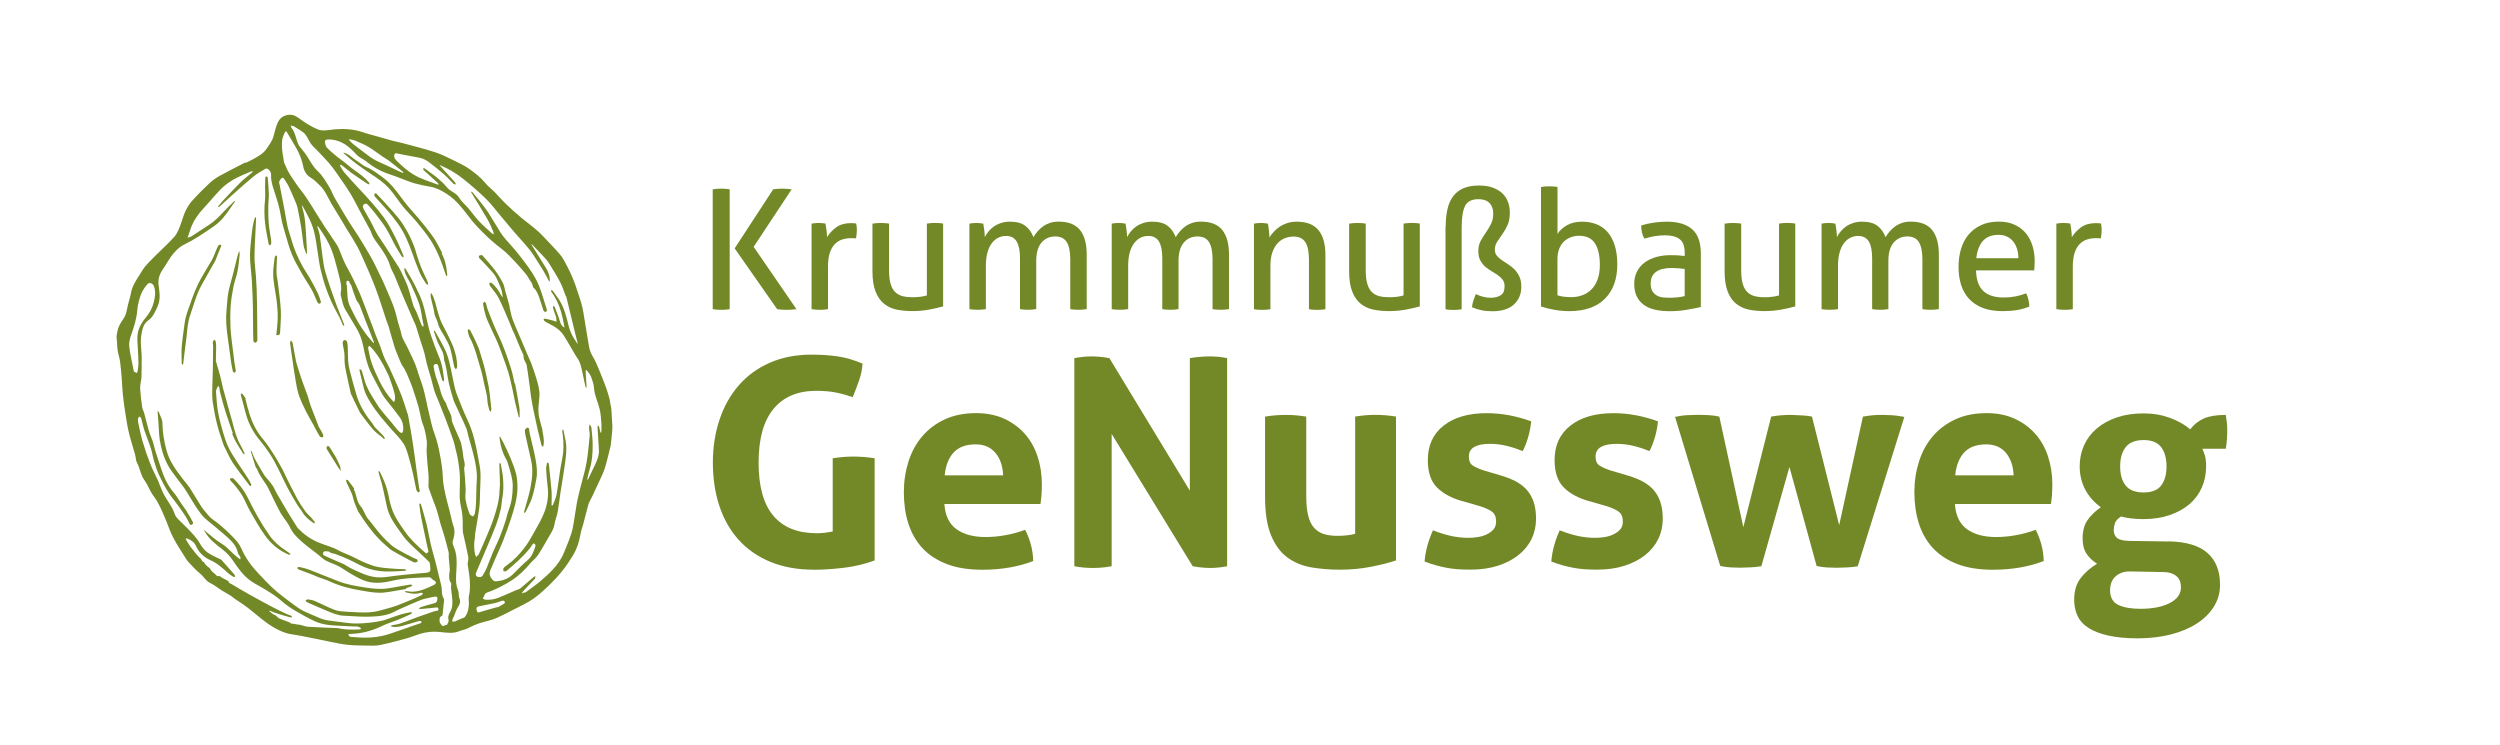 <?xml version="1.0" encoding="UTF-8"?>
<svg id="Ebene_1" data-name="Ebene 1" xmlns="http://www.w3.org/2000/svg" viewBox="0 0 480 142.96">
  <defs>
    <style>
      .cls-1 {
        fill: #738928;
      }
    </style>
  </defs>
  <g>
    <g>
      <path class="cls-1" d="m136.84,36.35c.26-.04.52-.08.8-.1.28-.02.55-.03.83-.03s.55.01.83.03c.28.02.54.05.8.1v23.01c-.26.04-.52.08-.8.1-.28.02-.55.03-.83.03-.3,0-.59-.01-.86-.03-.28-.02-.53-.05-.77-.1v-23.01Zm4.22,11.33l7.39-11.33c.3-.04.59-.08.88-.1.29-.02.55-.03.78-.03.28,0,.58.01.9.03.32.02.65.05.99.1l-7.3,11.04,8.22,11.97c-.34.04-.68.08-1.01.1-.33.02-.65.03-.94.03-.26,0-.53-.01-.83-.03-.3-.02-.61-.05-.93-.1l-8.16-11.68Z"/>
      <path class="cls-1" d="m155.82,42.94c.23-.04.46-.08.67-.1.21-.02.44-.03.67-.03s.47.01.7.03c.23.02.45.05.64.1.06.32.13.74.19,1.26.06.52.1.96.1,1.33.45-.72,1.04-1.35,1.78-1.89s1.68-.8,2.83-.8c.17,0,.35,0,.53.02s.34.03.46.05c.04.19.07.39.1.61.02.21.03.44.03.67,0,.26-.02.52-.05.8-.03.28-.07.54-.11.8-.17-.04-.35-.06-.53-.06h-.43c-.58,0-1.13.08-1.65.24-.52.16-.99.44-1.41.85s-.75.96-.99,1.66c-.25.7-.37,1.61-.37,2.72v8.16c-.23.04-.5.08-.78.1-.29.02-.55.03-.78.03s-.5-.01-.78-.03c-.29-.02-.56-.05-.82-.1v-16.42Z"/>
      <path class="cls-1" d="m167.53,42.94c.23-.04.5-.08.8-.1.3-.02.55-.03.77-.03.23,0,.5.01.8.03.3.02.56.05.8.1v8.99c0,1.02.1,1.87.29,2.54.19.67.48,1.2.86,1.58.38.38.85.65,1.41.8.55.15,1.19.22,1.92.22,1.09,0,2.02-.12,2.78-.35v-13.79c.23-.04.5-.08.78-.1.29-.02.55-.03.78-.03s.5.01.78.03c.29.02.55.05.78.1v15.9c-.75.21-1.64.42-2.67.61-1.04.19-2.11.29-3.22.29-1.05,0-2.03-.09-2.96-.27-.93-.18-1.74-.55-2.45-1.1-.7-.55-1.26-1.33-1.66-2.34-.41-1-.61-2.33-.61-3.97v-9.12Z"/>
      <path class="cls-1" d="m186.09,42.94c.23-.04.46-.08.69-.1.22-.02.45-.03.69-.03s.45.01.66.03c.2.02.42.05.66.1.06.32.13.74.19,1.26.06.52.1.96.1,1.33.19-.38.43-.75.72-1.1.29-.35.63-.67,1.02-.94.39-.28.85-.5,1.36-.67.51-.17,1.08-.26,1.7-.26,1.28,0,2.27.26,2.96.78.69.52,1.22,1.25,1.58,2.19.21-.36.47-.72.78-1.09.31-.36.66-.68,1.04-.96.38-.28.82-.5,1.31-.67.49-.17,1.04-.26,1.66-.26,1.9,0,3.28.53,4.14,1.6.86,1.07,1.3,2.65,1.3,4.74v10.46c-.24.04-.5.08-.8.1-.3.02-.57.03-.8.03s-.5-.01-.78-.03c-.29-.02-.55-.05-.78-.1v-9.54c0-1.47-.22-2.58-.67-3.31-.45-.74-1.18-1.1-2.21-1.1-1.09,0-1.97.39-2.64,1.18-.67.79-1.01,1.95-1.01,3.49v9.28c-.23.04-.5.08-.78.1-.29.02-.55.03-.78.03s-.5-.01-.78-.03c-.29-.02-.55-.05-.78-.1v-9.76c0-1.43-.21-2.5-.64-3.22s-1.11-1.07-2.05-1.07c-.53,0-1.04.12-1.5.35-.47.24-.88.59-1.23,1.06-.35.47-.63,1.06-.83,1.78-.2.71-.3,1.54-.3,2.48v8.38c-.23.04-.5.08-.78.1-.29.02-.55.03-.78.03s-.5-.01-.8-.03c-.3-.02-.57-.05-.8-.1v-16.42Z"/>
      <path class="cls-1" d="m213.41,42.94c.23-.04.46-.08.69-.1.22-.02.45-.03.69-.03s.45.01.66.03c.2.02.42.05.66.1.06.32.13.74.19,1.26.06.52.1.96.1,1.33.19-.38.43-.75.72-1.1.29-.35.63-.67,1.02-.94.39-.28.85-.5,1.36-.67.51-.17,1.08-.26,1.7-.26,1.28,0,2.27.26,2.96.78.69.52,1.22,1.25,1.58,2.19.21-.36.47-.72.78-1.09.31-.36.66-.68,1.04-.96.38-.28.82-.5,1.31-.67.49-.17,1.04-.26,1.66-.26,1.9,0,3.28.53,4.14,1.6.86,1.07,1.3,2.65,1.3,4.74v10.46c-.24.04-.5.08-.8.1-.3.02-.57.03-.8.03s-.5-.01-.78-.03c-.29-.02-.55-.05-.78-.1v-9.54c0-1.47-.22-2.58-.67-3.31-.45-.74-1.18-1.1-2.21-1.1-1.09,0-1.97.39-2.64,1.18-.67.79-1.01,1.95-1.01,3.49v9.28c-.23.04-.5.08-.78.1-.29.02-.55.03-.78.03s-.5-.01-.78-.03c-.29-.02-.55-.05-.78-.1v-9.76c0-1.43-.21-2.5-.64-3.22s-1.11-1.07-2.05-1.07c-.53,0-1.04.12-1.5.35-.47.24-.88.59-1.23,1.06-.35.47-.63,1.06-.83,1.78-.2.71-.3,1.54-.3,2.48v8.38c-.23.04-.5.08-.78.1-.29.02-.55.03-.78.03s-.5-.01-.8-.03c-.3-.02-.57-.05-.8-.1v-16.42Z"/>
      <path class="cls-1" d="m240.74,42.94c.23-.04.46-.08.69-.1.22-.02.45-.03.69-.03s.45.01.66.03c.2.02.42.05.66.1.06.32.13.75.19,1.3s.1,1,.1,1.36c.21-.36.48-.73.82-1.09.33-.36.71-.69,1.14-.98s.92-.52,1.47-.7c.55-.18,1.16-.27,1.82-.27,1.88,0,3.26.54,4.16,1.62.9,1.08,1.34,2.67,1.34,4.79v10.4c-.23.04-.5.08-.8.1-.3.02-.57.03-.8.03s-.5-.01-.78-.03c-.29-.02-.55-.05-.78-.1v-9.54c0-1.51-.24-2.63-.7-3.34-.47-.71-1.22-1.07-2.24-1.07-.6,0-1.16.11-1.7.32-.53.21-1,.54-1.41.99-.41.45-.73,1.03-.98,1.74-.25.71-.37,1.57-.37,2.58v8.32c-.23.04-.5.08-.78.1-.29.02-.55.03-.78.03s-.5-.01-.8-.03c-.3-.02-.57-.05-.8-.1v-16.42Z"/>
      <path class="cls-1" d="m259.05,42.94c.23-.04.5-.08.8-.1.3-.02.55-.03.77-.03.23,0,.5.01.8.03.3.02.56.05.8.1v8.99c0,1.02.1,1.87.29,2.54.19.67.48,1.2.86,1.58.38.38.85.65,1.41.8.55.15,1.19.22,1.92.22,1.09,0,2.02-.12,2.78-.35v-13.79c.23-.04.5-.08.78-.1.29-.02.55-.03.78-.03s.5.01.78.03c.29.02.55.05.78.1v15.9c-.75.21-1.64.42-2.67.61-1.04.19-2.11.29-3.22.29-1.05,0-2.03-.09-2.96-.27-.93-.18-1.74-.55-2.45-1.1-.7-.55-1.26-1.33-1.66-2.34-.41-1-.61-2.33-.61-3.97v-9.12Z"/>
      <path class="cls-1" d="m277.57,43.58c0-1.24.11-2.35.32-3.33.21-.98.57-1.82,1.07-2.51.5-.69,1.16-1.22,1.98-1.58.82-.36,1.83-.54,3.02-.54,1.04,0,1.94.14,2.69.42.75.28,1.36.65,1.84,1.12.48.47.83,1.02,1.06,1.65.22.63.34,1.29.34,2,0,.96-.15,1.77-.45,2.42s-.63,1.23-.99,1.74c-.36.51-.69.99-.99,1.44-.3.45-.45.96-.45,1.54,0,.45.13.83.38,1.14.26.31.57.59.94.85.37.26.78.52,1.22.8.44.28.84.6,1.22.98.37.37.69.83.94,1.36.26.53.38,1.2.38,1.98,0,1.39-.47,2.52-1.41,3.39-.94.88-2.34,1.31-4.19,1.31-.81,0-1.52-.07-2.13-.21s-1.19-.33-1.74-.56c.04-.43.13-.85.27-1.28.14-.43.29-.84.46-1.25.49.24.97.41,1.44.53s.95.18,1.44.18c.72,0,1.35-.15,1.87-.46s.78-.89.78-1.74c0-.51-.12-.93-.37-1.26-.25-.33-.55-.62-.93-.88-.37-.26-.78-.51-1.22-.77-.44-.26-.84-.55-1.22-.88-.37-.33-.68-.73-.93-1.2-.25-.47-.37-1.07-.37-1.79s.15-1.39.45-1.94c.3-.54.62-1.07.98-1.58s.68-1.06.98-1.63c.3-.58.45-1.27.45-2.08s-.24-1.49-.72-1.98-1.18-.74-2.1-.74c-1.28,0-2.14.43-2.58,1.29-.44.86-.66,2.25-.66,4.14v15.71c-.23.04-.49.08-.77.1-.28.02-.53.03-.77.03s-.5-.01-.78-.03c-.29-.02-.55-.05-.78-.1v-15.78Z"/>
      <path class="cls-1" d="m295.88,35.9c.23-.04.5-.07.78-.1.29-.02.55-.03.78-.03s.5.01.8.03c.3.02.56.05.8.1v9.02c.38-.64.98-1.19,1.79-1.66.81-.47,1.79-.7,2.94-.7.98,0,1.89.16,2.72.48.83.32,1.55.82,2.14,1.49.6.67,1.06,1.53,1.39,2.56.33,1.04.5,2.26.5,3.66,0,2.82-.79,5.02-2.38,6.61s-3.88,2.38-6.86,2.38c-.94,0-1.9-.09-2.9-.27-.99-.18-1.83-.39-2.51-.62v-22.94Zm3.17,20.8c.38.13.79.22,1.23.27s.89.08,1.36.08c.79,0,1.52-.12,2.19-.37.67-.25,1.25-.62,1.74-1.12.49-.5.88-1.14,1.17-1.92s.43-1.7.43-2.77c0-1.77-.31-3.15-.93-4.13-.62-.98-1.64-1.47-3.07-1.47-.49,0-.98.08-1.46.24-.48.16-.92.42-1.33.77-.41.35-.73.82-.98,1.41-.25.59-.37,1.3-.37,2.13v6.88Z"/>
      <path class="cls-1" d="m323.46,48.54c0-1.26-.32-2.13-.96-2.62-.64-.49-1.57-.74-2.78-.74-.75,0-1.45.06-2.1.18-.65.12-1.29.27-1.9.46-.41-.7-.61-1.55-.61-2.53.73-.23,1.53-.42,2.4-.54.87-.13,1.72-.19,2.53-.19,2.13,0,3.75.49,4.86,1.46,1.11.97,1.66,2.52,1.66,4.66v10.27c-.75.17-1.65.35-2.72.53-1.07.18-2.16.27-3.26.27-1.04,0-1.99-.1-2.83-.29-.84-.19-1.56-.5-2.14-.93s-1.04-.97-1.36-1.63c-.32-.66-.48-1.46-.48-2.4s.19-1.72.56-2.42.88-1.27,1.52-1.73c.64-.46,1.38-.8,2.21-1.02.83-.22,1.71-.34,2.62-.34.68,0,1.24.02,1.68.05.44.03.8.07,1.1.11v-.61Zm0,3.1c-.32-.04-.73-.08-1.22-.13-.49-.04-.91-.06-1.25-.06-1.32,0-2.33.24-3.02.74-.69.49-1.04,1.24-1.04,2.24,0,.64.12,1.14.35,1.5s.53.64.88.83c.35.19.74.31,1.17.35.43.04.83.06,1.22.06.49,0,1-.03,1.52-.08s.99-.13,1.39-.24v-5.22Z"/>
      <path class="cls-1" d="m331.14,42.94c.23-.04.5-.08.8-.1.3-.02.55-.03.77-.03.24,0,.5.01.8.03.3.02.56.05.8.1v8.99c0,1.02.1,1.87.29,2.54.19.67.48,1.2.86,1.58s.85.65,1.41.8,1.19.22,1.92.22c1.09,0,2.02-.12,2.78-.35v-13.79c.23-.04.5-.08.78-.1.29-.02.55-.03.78-.03s.5.01.78.03c.29.02.55.05.78.1v15.9c-.75.21-1.64.42-2.67.61-1.04.19-2.11.29-3.22.29-1.04,0-2.03-.09-2.96-.27-.93-.18-1.74-.55-2.45-1.1-.7-.55-1.26-1.33-1.66-2.34s-.61-2.33-.61-3.97v-9.12Z"/>
      <path class="cls-1" d="m349.7,42.94c.24-.04.46-.08.69-.1.22-.02.45-.03.69-.03s.45.01.66.03c.2.02.42.05.66.1.06.32.13.74.19,1.26.06.52.1.96.1,1.33.19-.38.43-.75.72-1.1.29-.35.63-.67,1.02-.94.39-.28.85-.5,1.36-.67.51-.17,1.08-.26,1.7-.26,1.28,0,2.27.26,2.96.78.69.52,1.22,1.25,1.58,2.19.21-.36.47-.72.78-1.09.31-.36.66-.68,1.04-.96s.82-.5,1.31-.67c.49-.17,1.04-.26,1.66-.26,1.9,0,3.28.53,4.14,1.6.86,1.07,1.3,2.65,1.3,4.74v10.46c-.24.04-.5.08-.8.1-.3.02-.57.03-.8.03s-.5-.01-.78-.03c-.29-.02-.55-.05-.78-.1v-9.54c0-1.47-.22-2.58-.67-3.31-.45-.74-1.18-1.1-2.21-1.1-1.09,0-1.97.39-2.64,1.18-.67.79-1.01,1.95-1.01,3.49v9.28c-.23.04-.5.08-.78.1-.29.02-.55.03-.78.03s-.5-.01-.78-.03c-.29-.02-.55-.05-.78-.1v-9.76c0-1.43-.21-2.5-.64-3.22-.43-.71-1.11-1.07-2.05-1.07-.53,0-1.03.12-1.5.35-.47.24-.88.59-1.23,1.06-.35.47-.63,1.06-.83,1.78-.2.71-.3,1.54-.3,2.48v8.38c-.23.04-.5.08-.78.1-.29.02-.55.03-.78.03s-.5-.01-.8-.03c-.3-.02-.57-.05-.8-.1v-16.42Z"/>
      <path class="cls-1" d="m379.4,51.93c.04,1.79.51,3.1,1.39,3.94.88.83,2.19,1.25,3.92,1.25,1.51,0,2.95-.27,4.32-.8.17.32.31.71.42,1.17s.17.91.19,1.36c-.7.3-1.48.52-2.32.67s-1.78.22-2.8.22c-1.49,0-2.77-.21-3.84-.62-1.07-.42-1.95-1-2.64-1.76-.69-.76-1.2-1.65-1.52-2.69-.32-1.03-.48-2.17-.48-3.41s.15-2.35.46-3.41c.31-1.06.78-1.97,1.42-2.75s1.45-1.4,2.42-1.86c.97-.46,2.12-.69,3.44-.69,1.13,0,2.12.19,2.98.58.85.38,1.57.91,2.14,1.58.58.67,1.01,1.47,1.31,2.4.3.93.45,1.94.45,3.02,0,.3-.01.61-.03.94-.02.33-.04.61-.06.85h-11.17Zm8.13-2.37c0-.6-.08-1.17-.24-1.71-.16-.54-.4-1.02-.7-1.42-.31-.4-.7-.73-1.18-.97-.48-.25-1.05-.37-1.71-.37-1.3,0-2.3.4-2.99,1.18-.69.79-1.11,1.89-1.26,3.3h8.1Z"/>
      <path class="cls-1" d="m394.82,42.94c.24-.04.46-.08.67-.1.21-.02.44-.03.67-.03s.47.01.7.03c.23.02.45.05.64.1.06.32.13.74.19,1.26.06.52.1.96.1,1.33.45-.72,1.04-1.35,1.78-1.89.74-.53,1.68-.8,2.83-.8.17,0,.35,0,.53.02.18.01.34.03.46.05.04.19.08.39.1.61.02.21.03.44.03.67,0,.26-.02.52-.05.8s-.07.54-.11.8c-.17-.04-.35-.06-.53-.06h-.43c-.58,0-1.12.08-1.65.24-.52.16-.99.44-1.41.85s-.75.96-.99,1.66-.37,1.61-.37,2.72v8.16c-.23.04-.5.08-.78.1-.29.02-.55.03-.78.03s-.5-.01-.78-.03c-.29-.02-.56-.05-.82-.1v-16.42Z"/>
    </g>
    <g>
      <path class="cls-1" d="m159.87,87.99c1.37-.22,2.7-.33,4-.33s2.65.11,4.06.33v19.62c-1.93.7-3.94,1.18-6.03,1.42-2.09.24-3.92.36-5.47.36-3.26,0-6.11-.51-8.56-1.53s-4.48-2.45-6.11-4.28c-1.63-1.83-2.85-4.01-3.67-6.53-.82-2.52-1.22-5.26-1.22-8.23s.43-5.71,1.28-8.25c.85-2.54,2.08-4.73,3.7-6.59s3.59-3.3,5.95-4.33c2.35-1.04,5.03-1.56,8.03-1.56,1.78,0,3.44.11,4.97.33,1.54.22,3.14.69,4.81,1.39-.07,1.11-.3,2.19-.67,3.25-.37,1.06-.78,2.12-1.22,3.2-1.3-.44-2.45-.76-3.45-.94s-2.19-.28-3.56-.28c-3.56,0-6.29,1.16-8.2,3.47-1.91,2.32-2.86,5.75-2.86,10.31s.94,7.96,2.83,10.2c1.89,2.24,4.67,3.36,8.34,3.36.63,0,1.19-.04,1.7-.11.5-.07.95-.15,1.36-.22v-14.06Z"/>
      <path class="cls-1" d="m181.32,96.77c.15,2.22.93,3.83,2.33,4.84,1.41,1,3.26,1.5,5.56,1.5,1.26,0,2.55-.12,3.86-.36,1.31-.24,2.56-.58,3.75-1.03.41.74.76,1.63,1.06,2.67.3,1.04.46,2.15.5,3.33-2.89,1.11-6.15,1.67-9.78,1.67-2.67,0-4.96-.37-6.86-1.11-1.91-.74-3.46-1.77-4.67-3.08-1.2-1.31-2.09-2.88-2.67-4.7-.58-1.81-.86-3.8-.86-5.95s.3-4.09.89-5.95c.59-1.85,1.47-3.46,2.64-4.83,1.17-1.37,2.61-2.45,4.33-3.25,1.72-.8,3.73-1.2,6.03-1.2,2,0,3.78.35,5.34,1.06s2.88,1.67,3.97,2.89c1.09,1.22,1.92,2.68,2.47,4.36.56,1.69.83,3.49.83,5.42,0,.7-.03,1.4-.08,2.08-.06.69-.12,1.23-.19,1.64h-18.45Zm11.28-5.5c-.07-1.78-.56-3.21-1.47-4.31-.91-1.09-2.18-1.64-3.81-1.64-1.85,0-3.26.52-4.22,1.56-.96,1.04-1.54,2.5-1.72,4.39h11.23Z"/>
      <path class="cls-1" d="m206.27,68.76c1.15-.22,2.24-.33,3.28-.33,1.11,0,2.26.11,3.45.33l15.45,25.45v-25.45c1.33-.22,2.61-.33,3.83-.33,1.15,0,2.26.11,3.33.33v39.96c-1.19.22-2.26.33-3.22.33-1.04,0-2.17-.11-3.39-.33l-15.56-25.4v25.4c-1.19.22-2.39.33-3.61.33s-2.41-.11-3.56-.33v-39.96Z"/>
      <path class="cls-1" d="m242.9,79.99c1.33-.22,2.65-.33,3.95-.33s2.61.11,3.95.33v15.23c0,1.52.12,2.77.36,3.75.24.98.61,1.76,1.11,2.33.5.57,1.12.98,1.86,1.22.74.24,1.61.36,2.61.36,1.37,0,2.52-.13,3.45-.39v-22.51c1.33-.22,2.63-.33,3.89-.33s2.61.11,3.95.33v27.62c-1.19.41-2.75.81-4.7,1.2-1.95.39-3.97.58-6.09.58-1.89,0-3.71-.15-5.45-.44-1.74-.3-3.27-.93-4.59-1.89-1.32-.96-2.36-2.37-3.14-4.22-.78-1.85-1.17-4.32-1.17-7.39v-15.45Z"/>
      <path class="cls-1" d="m280.75,96.22c-2.08-.59-3.7-1.47-4.86-2.64-1.17-1.17-1.75-2.92-1.75-5.25,0-2.82,1.01-5.02,3.03-6.61,2.02-1.59,4.77-2.39,8.25-2.39,1.44,0,2.87.13,4.28.39,1.41.26,2.83.65,4.28,1.17-.08.96-.26,1.96-.56,3-.3,1.04-.65,1.95-1.06,2.72-.89-.37-1.87-.7-2.94-.97-1.08-.28-2.21-.42-3.39-.42-1.26,0-2.24.19-2.95.58-.7.39-1.06,1.01-1.06,1.86s.25,1.39.75,1.72c.5.33,1.21.65,2.14.95l3.17.94c1.04.3,1.97.66,2.81,1.08.83.43,1.55.95,2.14,1.58.59.63,1.06,1.41,1.39,2.33.33.93.5,2.06.5,3.39s-.29,2.65-.86,3.83-1.41,2.21-2.5,3.08c-1.09.87-2.42,1.56-3.97,2.06s-3.32.75-5.28.75c-.89,0-1.7-.03-2.45-.08-.74-.06-1.45-.15-2.14-.28-.69-.13-1.36-.29-2.03-.47-.67-.19-1.39-.43-2.17-.72.07-1,.25-2.01.53-3.03.28-1.02.64-2.01,1.08-2.97,1.22.48,2.38.84,3.47,1.08,1.09.24,2.23.36,3.42.36.52,0,1.08-.05,1.69-.14s1.18-.26,1.7-.5c.52-.24.95-.56,1.31-.94.35-.39.53-.9.53-1.53,0-.89-.27-1.53-.81-1.92-.54-.39-1.29-.73-2.25-1.03l-3.45-1Z"/>
      <path class="cls-1" d="m305.09,96.22c-2.08-.59-3.7-1.47-4.86-2.64s-1.75-2.92-1.75-5.25c0-2.82,1.01-5.02,3.03-6.61,2.02-1.59,4.77-2.39,8.25-2.39,1.45,0,2.87.13,4.28.39,1.41.26,2.83.65,4.28,1.17-.08.96-.26,1.96-.56,3-.3,1.04-.65,1.95-1.06,2.72-.89-.37-1.87-.7-2.95-.97-1.08-.28-2.21-.42-3.39-.42-1.26,0-2.24.19-2.95.58-.7.39-1.06,1.01-1.06,1.86s.25,1.39.75,1.72c.5.33,1.21.65,2.14.95l3.17.94c1.04.3,1.97.66,2.81,1.08.83.43,1.55.95,2.14,1.58s1.06,1.41,1.39,2.33c.33.93.5,2.06.5,3.39s-.29,2.65-.86,3.83c-.58,1.19-1.41,2.21-2.5,3.08-1.09.87-2.42,1.56-3.97,2.06-1.56.5-3.32.75-5.28.75-.89,0-1.7-.03-2.45-.08s-1.45-.15-2.14-.28-1.36-.29-2.03-.47c-.67-.19-1.39-.43-2.17-.72.07-1,.25-2.01.53-3.03.28-1.02.64-2.01,1.08-2.97,1.22.48,2.38.84,3.47,1.08,1.09.24,2.23.36,3.42.36.52,0,1.08-.05,1.7-.14s1.18-.26,1.69-.5c.52-.24.95-.56,1.31-.94.35-.39.53-.9.53-1.53,0-.89-.27-1.53-.81-1.92-.54-.39-1.29-.73-2.25-1.03l-3.45-1Z"/>
      <path class="cls-1" d="m321.6,80.04c.85-.18,1.66-.3,2.42-.33.76-.04,1.4-.06,1.92-.06.74,0,1.46.02,2.17.06.7.04,1.37.13,2,.28l4.61,21.23,5.34-21.23c1.15-.22,2.41-.33,3.78-.33.96.04,1.76.07,2.39.11.63.04,1.19.11,1.67.22l5.22,20.84,4.56-20.84c.63-.11,1.22-.19,1.78-.25s1.19-.08,1.89-.08c.52,0,1.14.02,1.86.06s1.53.15,2.42.33l-8.95,28.68c-.67.11-1.38.19-2.14.22-.76.04-1.4.06-1.92.06-.56,0-1.18-.02-1.86-.06-.69-.04-1.34-.13-1.97-.28l-5.22-19.01-5.39,19.06c-.7.11-1.44.19-2.2.22-.76.04-1.4.06-1.92.06s-1.12-.02-1.81-.06c-.69-.04-1.34-.13-1.97-.28l-8.67-28.62Z"/>
      <path class="cls-1" d="m375.34,96.77c.15,2.22.93,3.83,2.33,4.84,1.41,1,3.26,1.5,5.56,1.5,1.26,0,2.55-.12,3.86-.36,1.32-.24,2.57-.58,3.75-1.03.41.74.76,1.63,1.06,2.67.3,1.04.46,2.15.5,3.33-2.89,1.11-6.15,1.67-9.78,1.67-2.67,0-4.96-.37-6.86-1.11-1.91-.74-3.46-1.77-4.67-3.08-1.2-1.31-2.09-2.88-2.67-4.7-.57-1.81-.86-3.8-.86-5.95s.3-4.09.89-5.95c.59-1.85,1.47-3.46,2.64-4.83,1.17-1.37,2.61-2.45,4.33-3.25s3.73-1.2,6.03-1.2c2,0,3.78.35,5.33,1.06,1.56.7,2.88,1.67,3.97,2.89,1.09,1.22,1.92,2.68,2.47,4.36.56,1.69.83,3.49.83,5.42,0,.7-.03,1.4-.08,2.08-.06.69-.12,1.23-.19,1.64h-18.45Zm11.28-5.5c-.08-1.78-.57-3.21-1.47-4.31-.91-1.09-2.18-1.64-3.81-1.64-1.85,0-3.26.52-4.22,1.56-.96,1.04-1.54,2.5-1.72,4.39h11.23Z"/>
      <path class="cls-1" d="m416.41,103.94c3.37.07,5.85.83,7.45,2.25,1.59,1.43,2.39,3.45,2.39,6.09,0,1.56-.41,2.97-1.22,4.25-.82,1.28-1.93,2.36-3.33,3.25-1.41.89-3.08,1.57-5,2.06-1.93.48-4,.72-6.23.72s-4.11-.18-5.67-.53c-1.56-.35-2.83-.84-3.81-1.47-.98-.63-1.69-1.41-2.11-2.33-.43-.93-.64-1.95-.64-3.06,0-1.67.4-3.04,1.2-4.11.8-1.08,1.86-2.02,3.2-2.83-.85-.52-1.53-1.16-2.03-1.92s-.75-1.73-.75-2.92c0-1.41.3-2.56.89-3.45.59-.89,1.46-1.74,2.61-2.56-1.3-.93-2.3-2.06-3-3.39-.7-1.33-1.06-2.82-1.06-4.45,0-1.45.28-2.79.83-4.03s1.36-2.32,2.42-3.22c1.06-.91,2.34-1.62,3.86-2.14,1.52-.52,3.22-.78,5.11-.78s3.56.29,5.11.86c1.56.58,2.85,1.31,3.89,2.2.7-.93,1.58-1.62,2.61-2.08,1.04-.46,2.45-.69,4.22-.69.07.48.14.95.2,1.42.06.46.08.95.08,1.47,0,.59-.02,1.19-.06,1.78-.04.59-.11,1.21-.22,1.83h-4.5c.18.37.35.82.5,1.33.15.52.22,1.21.22,2.06,0,1.45-.27,2.79-.81,4.03-.54,1.24-1.33,2.31-2.36,3.2-1.04.89-2.31,1.59-3.81,2.11-1.5.52-3.2.78-5.08.78-1.59,0-3.02-.17-4.28-.5-.63.41-1.02.84-1.17,1.31-.15.46-.22.9-.22,1.31,0,.59.19,1.08.58,1.45.39.37,1.18.58,2.36.61l7.61.11Zm-7.11,5.78c-.82-.04-1.49.06-2.03.28-.54.22-.96.51-1.28.86-.32.35-.54.74-.67,1.17s-.19.84-.19,1.25c0,1.41.53,2.36,1.58,2.86s2.47.75,4.25.75c2.33,0,4.21-.37,5.64-1.11,1.43-.74,2.14-1.74,2.14-3,0-.37-.05-.72-.14-1.06-.09-.33-.27-.64-.53-.92-.26-.28-.62-.51-1.08-.69-.46-.19-1.08-.28-1.86-.28l-5.84-.11Zm2.28-15.17c1.56,0,2.68-.44,3.36-1.33.68-.89,1.03-2.11,1.03-3.67s-.34-2.79-1.03-3.7c-.69-.91-1.81-1.36-3.36-1.36s-2.74.45-3.45,1.36c-.7.91-1.06,2.14-1.06,3.7s.35,2.78,1.06,3.67,1.85,1.33,3.45,1.33Z"/>
    </g>
  </g>
  <g>
    <path class="cls-1" d="m53.3,23.59c-.36.81-.54,1.7-.78,2.56-.26.95-.86,1.71-1.4,2.49-.65.95-1.71,1.45-2.69,2.01-.39.22-.8.4-1.2.6,0-.02-.02-.04-.03-.06-.11.04-.23.06-.33.12-1.52.79-3.06,1.55-4.56,2.38-.71.39-1.41.85-2,1.4-1.2,1.12-2.36,2.28-3.46,3.5-.52.58-.93,1.29-1.27,2-.34.7-.51,1.47-.79,2.2-.35.94-.65,1.91-1.33,2.68-.46.52-.96,1.02-1.45,1.51-.7.69-1.43,1.36-2.12,2.06-.7.7-1.41,1.39-2.04,2.14-.44.53-.76,1.15-1.14,1.73-.67,1.04-1.33,2.07-1.56,3.32-.18,1-.54,1.97-.73,2.97-.13.7-.29,1.37-.69,1.95-.48.72-.97,1.42-1.15,2.29-.12.55-.27,1.07-.18,1.66.11.72.08,1.46.19,2.18.1.7.35,1.38.45,2.08.14,1,.23,2.01.31,3.01.09,1.14.12,2.29.24,3.43.13,1.28.32,2.55.52,3.82.18,1.14.35,2.28.62,3.39.35,1.44.81,2.86,1.21,4.29.14.52.12,1.11.37,1.56.58,1.07.67,2.32,1.42,3.34.7.95,1.04,2.13,1.8,3.1.7.88,1.17,1.96,1.65,2.99.52,1.13.96,2.3,1.41,3.46.69,1.78,1.74,3.36,2.77,4.96.25.39.47.82.78,1.16.75.81,1.5,1.64,2.36,2.33.65.53.99,1.34,1.82,1.72.78.36,1.46.94,2.2,1.41.61.38,1.24.71,1.85,1.09.21.13.38.32.58.46.89.62,1.81,1.19,2.67,1.85,1.7,1.31,3.25,2.81,5.14,3.85.99.55,2.02,1.03,3.17,1.19.55.08,1.11.17,1.66.28,1.15.22,2.3.45,3.44.68.78.16,1.56.34,2.35.49,1.1.21,2.19.47,3.3.58,1.21.13,2.43.14,3.65.16.88.01,1.79.06,2.64-.11,1.74-.36,3.45-.83,5.17-1.3.85-.23,1.67-.59,2.51-.85,1.22-.37,2.47-.49,3.75-.36,1.26.12,2.53.37,3.78-.15.53-.22,1.14-.3,1.65-.56.95-.49,1.91-.91,2.95-1.18.94-.24,1.89-.48,2.77-.88,1.67-.76,3.27-1.67,4.92-2.47,1.29-.63,2.44-1.43,3.5-2.37,1.9-1.69,3.67-3.49,5.09-5.61.54-.81,1.1-1.64,1.5-2.52.48-1.05.74-2.19.96-3.34.1-.55.32-1.08.46-1.62.34-1.26.64-2.54,1-3.8.14-.48.43-.92.65-1.37.47-1,.95-2,1.41-3.01.37-.82.78-1.63,1.06-2.49.37-1.14.63-2.31.92-3.47.12-.49.27-.99.3-1.5.1-1.27.36-2.52.22-3.82-.13-1.19-.02-2.4-.34-3.58-.07-.27-.06-.56-.13-.83-.19-.71-.37-1.42-.62-2.11-.45-1.24-.93-2.47-1.44-3.69-.35-.84-.7-1.69-1.16-2.46-.36-.6-.62-1.22-.74-1.89-.32-1.73-.57-3.48-.87-5.22-.15-.91-.28-1.83-.51-2.73-.23-.94-.56-1.86-.86-2.77-.26-.79-.52-1.58-.84-2.34-.34-.83-.72-1.65-1.14-2.45-.41-.77-.8-1.58-1.36-2.24-.99-1.18-2.11-2.26-3.15-3.4-1.24-1.37-2.75-2.4-4.17-3.56-1.11-.91-2.16-1.88-3.19-2.87-.7-.67-1.32-1.42-2-2.11-.6-.61-1.3-1.12-1.83-1.78-.85-1.05-1.91-1.86-2.97-2.63-.89-.65-1.91-1.14-2.91-1.63-1.25-.61-2.51-1.25-3.83-1.68-2.06-.67-4.17-1.18-6.26-1.75-.64-.17-1.3-.29-1.95-.46-.77-.2-1.53-.44-2.29-.65-.75-.21-1.5-.41-2.25-.63-.8-.23-1.59-.53-2.41-.7-1.73-.35-3.48-.3-5.22-.05-.8.12-1.51.15-2.31-.22-1.05-.48-2-1.05-2.93-1.71-.73-.53-1.38-1.12-2.47-.99-1.04.13-1.68.65-2.06,1.49Zm-27.58,47.73s-.04-.12-.05-.16c-.18-.87-.36-1.72-.52-2.56-.13-.69-.26-1.37-.33-2.07-.08-.79.12-1.54.38-2.28.53-1.48,1-2.96,1.14-4.55.12-1.35.43-2.68,1.07-3.89.24-.45.56-.86.89-1.25.39-.46,1.05-.13,1.24.37.4,1.01.24,2.06-.01,3.08-.28,1.14-.85,2.15-1.61,3.05-.87,1.05-1.49,2.22-1.54,3.62-.03.78.05,1.56.09,2.35.04.91.11,1.82.11,2.74,0,.51-.1,1.02-.17,1.53-.01.11-.09.22-.14.33-.19-.09-.38-.18-.56-.29Zm60.12,48.72c-.35-.24-.74.48-1.08-.05l-.33-.47c0-.46-.23-.97.41-1.27.16-.07.15-.52.19-.8.09-.71.16-1.42.23-2.13.01-.13,0-.28-.06-.38-.3-.48-.36-1-.36-1.55,0-.41-.08-.83-.18-1.24-.36-1.5-.73-2.99-1.11-4.49-.27-1.04-.6-2.07-.84-3.12-.3-1.29-.5-2.6-.81-3.88-.29-1.22-.67-2.41-1.01-3.62-.03-.09-.07-.19-.13-.27-.05-.06-.13-.09-.2-.13-.02.08-.06.17-.05.25.11.82.19,1.64.35,2.44.38,1.89.79,3.78,1.19,5.67.05.25.11.49.19.73.1.31-.22.37-.32.55-.13-.08-.27-.14-.38-.24-.72-.66-1.45-1.3-2.13-2-.56-.57-1.09-1.17-1.55-1.82-.71-1-1.42-2.01-2-3.09-.64-1.2-.99-2.52-1.24-3.86-.24-1.3-.67-2.55-1.24-3.75-.15-.31-.29-.63-.45-.94-.04-.07-.15-.1-.22-.15-.01.09-.05.18-.03.25.21.76.45,1.51.65,2.27.18.68.31,1.36.46,2.05.17.78.34,1.56.51,2.34.46,2.09,1.79,3.69,2.97,5.38.88,1.25,2.02,2.25,3.14,3.27.69.63,1.35,1.29,2.02,1.94.06.06.09.17.1.26.04.35.09.71.11,1.06.02.5-.26.68-.85.73-1.32.1-2.64.23-3.96.36-.62.06-1.25.14-1.87.21-.94.11-1.87.28-2.81.31-1.16.04-2.29-.23-3.37-.66-.86-.34-1.7-.74-2.54-1.15-.41-.2-.77-.5-1.17-.7-.48-.24-.99-.42-1.49-.64-.82-.36-1.64-.72-2.45-1.11-.09-.05-.13-.34-.08-.49.04-.12.26-.3.35-.27.3.09.62-.1.93.19.24.23.71.21,1.05.34.86.33,1.72.66,2.55,1.04,1.07.49,2.08,1.1,3.17,1.53,1.22.49,2.51.73,3.82.78.89.04,1.79-.02,2.68-.05.38-.01.76-.03,1.14-.07.11-.01.21-.12.31-.18-.11-.04-.21-.11-.32-.12-.53-.03-1.07-.03-1.6-.07-1.14-.09-2.29-.14-3.41-.34-.85-.15-1.68-.45-2.48-.78-.99-.41-1.94-.95-2.92-1.4-.72-.34-1.5-.57-2.19-.97-1.29-.75-2.75-1.04-4.09-1.63-1.45-.63-2.71-1.52-3.8-2.65-.06-.06-.11-.12-.16-.19-.57-.9-1.14-1.79-1.69-2.7-.76-1.26-1.5-2.53-2.23-3.8-.26-.45-.44-.94-.71-1.38-.25-.4-.57-.77-.87-1.14-.29-.36-.63-.68-.87-1.07-.63-1.03-1.24-2.09-1.82-3.15-.23-.43-.37-.91-.56-1.36-.02-.05-.11-.08-.17-.11,0,.06,0,.12.02.18.29.95.57,1.9.88,2.84.08.23.29.41.37.64.46,1.31,1.47,2.3,2.08,3.53.34.69.69,1.38,1.01,2.09.33.74.74,1.43,1.09,2.16.52,1.07,1.34,1.93,1.92,2.95,0,.01.02.02.03.04.57,1.4,1.66,2.4,2.77,3.35,1.13.97,2.39,1.79,3.51,2.78.8.72,1.78.94,2.7,1.36,1,.46,1.89,1.15,2.85,1.7.74.43,1.5.86,2.29,1.19,1.86.79,3.76.58,5.67.13,1.01-.24,2.06-.38,3.09-.47,1.26-.11,2.52-.12,3.78-.19.28-.02.49.02.68.28.14.19.41.28.6.43.1.08.21.23.2.33-.02.13-.13.3-.25.36-.66.32-1.32.65-2.02.9-.92.33-1.87.57-2.87.42-.16-.03-.33-.05-.5-.06-.12,0-.24.01-.37.02.11.08.2.21.32.24.87.19,1.75.38,2.64.08.08-.03.17-.04.25-.03.1.01.2.05.3.08-.05.11-.08.28-.17.33-.54.27-1.08.52-1.63.75-1.11.46-2.21.95-3.34,1.35-.98.35-1.99.58-2.99.87-1.5.44-3.03.46-4.57.37-1.14-.07-2.29-.09-3.42-.25-.67-.1-1.33-.41-1.97-.69-.9-.39-1.76-.85-2.66-1.23-.41-.17-.87-.25-1.31-.31-.15-.02-.33.13-.5.21.12.13.22.3.37.37,1.24.55,2.47,1.09,3.72,1.6,1.07.44,2.12.93,3.31.96,1.39.04,2.79.2,4.18.19,1.54-.01,3.11-.06,4.59-.56.6-.2,1.15-.53,1.72-.8.29-.14.59-.27.89-.4,1.12-.49,2.23-.99,3.36-1.44.49-.2,1.03-.29,1.55-.42.4-.09.8-.18,1.2-.24.4-.06.49.19.45.53-.06.53-.23.66-.73.78-.83.2-1.65.45-2.46.71-.15.05-.26.23-.39.35.18,0,.37,0,.55,0,.16,0,.33-.04.49-.05.76-.07,1.52-.12,2.28-.23.27-.04.41,0,.45.26.03.22.02.33-.31.37-.56.08-1.11.32-1.65.5-.61.21-1.23.42-1.84.64-1.18.43-2.35.9-3.54,1.31-.5.17-1.04.22-1.56.33-.1.02-.18.11-.27.16.1.04.2.1.31.12.87.18,1.7-.09,2.52-.32.89-.25,1.77-.53,2.65-.78.12-.03.33,0,.39.09.15.21.02.3-.21.37-.73.23-1.46.49-2.19.74,0,0,0,.01,0,.02-1.14.39-2.28.77-3.42,1.17-1.78.63-3.62.86-5.5.8-.73-.02-1.46-.09-2.19-.14-.07,0-.16,0-.19-.04-.12-.13-.22-.28-.33-.42.14-.04.27-.11.41-.11,2.15-.04,4.17-.58,6.11-1.52.99-.48,2.06-.79,3.08-1.2.82-.33,1.62-.7,2.42-1.07.12-.05.18-.22.27-.34-.14,0-.28-.05-.41-.02-.54.11-1.08.22-1.61.37-.55.16-1.1.36-1.64.54-.68.23-1.35.52-2.05.69-.77.19-1.57.31-2.36.39-1.01.1-2.03.19-3.04.16-1.05-.03-2.09-.22-3.13-.34-.45-.05-.89-.12-1.34-.17-.89-.09-1.75-.31-2.57-.7-.95-.45-1.95-.79-2.88-1.28-.73-.39-1.4-.9-2.08-1.4-.95-.7-1.89-1.4-2.79-2.15-.76-.64-1.48-1.33-2.16-2.04-.97-1.02-1.97-2.02-2.83-3.13-.76-.99-1.41-2.06-1.92-3.23-.32-.74-.88-1.43-1.45-2.01-1-1.02-2.03-2.02-3.16-2.89-.63-.48-1.31-.88-1.8-1.53-.4-.52-.88-1-1.24-1.55-.76-1.17-1.44-2.4-2.2-3.57-.4-.61-.9-1.15-1.35-1.73-1.33-1.72-2.62-3.47-3.18-5.62-.44-1.67-.73-3.36-.75-5.09,0-.79-.45-1.42-.68-2.13-.03-.09-.17-.14-.26-.21,0,.1,0,.2.02.3.05.73.11,1.45.17,2.18.07,1,.08,2,.23,2.99.26,1.72.75,3.39,1.58,4.93.47.87,1.11,1.66,1.69,2.46.51.72,1.09,1.39,1.58,2.13,1.04,1.59,1.93,3.29,3.09,4.78.78,1.01,1.92,1.74,2.9,2.6.97.85,2.01,1.64,2.9,2.57.58.61,1.07,1.34,1.25,2.22.05.25.25.47.39.7.05.08.13.17.13.26,0,.12-.05.25-.09.37-.07-.08-.13-.17-.22-.22-1.21-.83-2.06-2.07-3.35-2.84-1.05-.62-1.95-1.49-2.92-2.24-.04-.03-.06-.08-.1-.11-.13-.12-.27-.24-.4-.36.09.15.17.31.26.46.78,1.41,2.04,2.35,3.28,3.31.8.62,1.47,1.31,2.05,2.16,1.02,1.51,2.07,3.03,3.62,4.07.69.47,1.46.83,2.18,1.27,1.25.75,2.48,1.5,3.58,2.47.8.71,1.71,1.33,2.64,1.88,1.22.73,2.48,1.42,3.77,2.02.75.34,1.58.55,2.4.67,1.02.15,2.06.16,3.09.22.68.04,1.36.07,2.04.1.2,0,.4-.02.59.01.19.03.38.1.54.19.08.05.12.17.18.27-.11.04-.22.1-.33.1-1.35.05-2.7.08-4.03-.24-.11-.03-.23-.03-.35-.03-1.84-.08-3.68-.12-5.51-.25-.66-.05-1.31-.42-1.96-.43-.33,0-.62-.18-.96-.13-.21.03-.45-.21-.68-.31-.22-.1-.46-.18-.69-.27-.43-.17-.89-.3-1.3-.52-.28-.15-.48-.55-.76-.61-.44-.11-.65-.45-.98-.66-.03-.02-.04-.09-.06-.13.05,0,.11-.01.15,0,.48.18.95.4,1.44.55.84.27,1.69.5,2.54.73.06.02.15-.05.23-.09-.05-.08-.07-.2-.14-.23-.32-.14-.66-.23-.97-.38-.95-.45-1.9-.9-2.82-1.39-1.52-.8-3.02-1.63-4.52-2.47-1.07-.6-2.13-1.23-3.19-1.87-.19-.12-.5-.11-.52-.46,0-.08-.2-.16-.31-.22-.29-.16-.57-.32-.86-.46-.33-.15-.57-.55-1.02-.34,0,0-.04,0-.04-.02-.34-.48-.9-.72-1.23-1.21-.06-.09-.08-.23-.16-.3-.42-.36-.94-.63-1.12-1.21-.43,0-.41-.47-.64-.65-.7-.56-1.16-1.33-1.73-1.99-.42-.49-.73-1.08-1.08-1.63-.04-.07-.05-.16-.07-.24.1,0,.21-.03.29,0,.75.26,1.38.75,1.69,1.44.57,1.28,1.55,2.18,2.75,2.71,1.34.59,2.35,1.52,3.39,2.47.29.26.63.48.96.69.11.07.27.05.41.07-.04-.15-.03-.33-.12-.44-.32-.4-.68-.77-1.02-1.16-.51-.57-1.01-1.15-1.52-1.72-.05-.05-.14-.06-.21-.09-.83-.43-1.73-.78-2.47-1.32-.57-.42-1.05-1.04-1.4-1.66-.63-1.12-1.52-2.01-2.39-2.92-.61-.64-1.28-1.22-1.89-1.87-.26-.27-.48-.62-.6-.97-.46-1.37-1.4-2.47-2.07-3.71-.23-.42-.4-.88-.59-1.32-.17-.41-.31-.84-.49-1.25-.49-1.07-1.05-2.1-1.48-3.19-.57-1.45-1.08-2.92-1.52-4.41-.37-1.25-.6-2.53-.88-3.81-.04-.2,0-.43.04-.64.02-.11.12-.21.18-.32.13.1.35.17.38.3.23.79.38,1.6.64,2.37.39,1.17.87,2.3,1.24,3.47.27.85.4,1.75.66,2.6.26.87.55,1.74.94,2.56.52,1.1,1.08,2.19,1.73,3.22.54.87,1.24,1.65,1.84,2.49.52.71,1.02,1.44,1.5,2.18.27.41.48.86.71,1.3.09.17.11.41.42.29.28-.11.37-.29.24-.55-.15-.31-.32-.62-.5-.92-.28-.47-.55-.94-.85-1.4-.25-.38-.54-.74-.8-1.12-.51-.74-.94-1.54-1.52-2.21-1.2-1.41-1.92-3.05-2.47-4.78-.47-1.48-1.02-2.95-1.38-4.46-.21-.9-.65-1.69-.9-2.55-.34-1.17-.61-2.36-.93-3.53-.09-.33-.31-.64-.35-.98-.17-1.18-.33-2.37-.4-3.56-.04-.64.13-1.28.21-1.92,0-.07.04-.13.04-.2.02-1.37.06-2.74.04-4.11-.02-1.02-.19-2.05-.16-3.07.02-.81.15-1.64.39-2.42.16-.52.51-1.09.94-1.39,1-.67,1.4-1.71,1.86-2.7.37-.8.47-1.7.4-2.59-.04-.55-.13-1.09-.19-1.64-.12-1.11.21-2.08.85-2.99.54-.77.98-1.61,1.53-2.37.69-.96,1.5-1.83,2.59-2.36,1.97-.96,3.77-2.2,5.58-3.44,1.43-.98,2.44-2.3,3.37-3.73.22-.35.49-.67.73-1,.03-.05.04-.12.06-.17-.06.02-.15.01-.19.05-.67.65-1.37,1.28-1.99,1.97-.86.96-1.78,1.85-2.86,2.57-1.12.75-2.25,1.47-3.38,2.21-.04.03-.09.05-.13.07-.2.06-.4.11-.6.16.07-.18.14-.36.2-.54.14-.41.27-.82.42-1.23.52-1.47,1.39-2.71,2.45-3.85,1.07-1.14,2.06-2.36,3.14-3.5,1.25-1.31,2.78-2.23,4.44-2.93.52-.22,1.04-.45,1.57-.67.09-.04.2-.02.29-.03-.04.09-.06.2-.13.26-.75.64-1.54,1.23-2.24,1.91-1.18,1.17-2.31,2.4-3.45,3.61-.26.28-.5.58-.74.88-.05.06-.05.15-.07.23.08-.02.17-.03.23-.07.84-.76,1.66-1.53,2.51-2.28,1.32-1.18,2.63-2.37,4-3.49.74-.6,1.59-1.08,2.41-1.56.12-.07.47.1.62.25.27.27.42.61.4,1.03-.06,1.07.28,2.07.61,3.08.53,1.62,1.05,3.23,1.3,4.93.16,1.08.49,2.13.8,3.18.4,1.37.76,2.76,1.31,4.07.54,1.3,1.27,2.52,1.97,3.76.56,1,1.23,1.93,1.79,2.93.38.68.65,1.42.97,2.13.08.17.14.34.26.48.06.07.25.13.33.09.11-.05.25-.23.23-.31-.16-.54-.32-1.09-.56-1.6-.49-1-1.01-1.99-1.56-2.96-.46-.81-1.01-1.57-1.46-2.39-.87-1.59-1.6-3.24-2.08-4.99-.23-.83-.54-1.65-.74-2.49-.23-1-.37-2.02-.56-3.03-.15-.79-.3-1.58-.45-2.36-.15-.76-.3-1.53-.45-2.29-.04-.2-.05-.4-.12-.58-.17-.42.12-.7.31-.98.12-.17.4-.32.6.02.28.49.64.94.87,1.44.52,1.11,1.01,2.24,1.48,3.38.16.38.24.8.32,1.21.23,1.17.46,2.33.64,3.5.17,1.08.24,2.17.42,3.24.08.51.31.99.47,1.48.02.07.09.13.13.19.02-.08.07-.16.07-.24-.05-1.06-.1-2.12-.17-3.18-.08-1.14-.13-2.29-.28-3.43-.1-.77-.33-1.52-.5-2.29-.01-.06-.03-.11-.05-.17.05.03.12.05.15.1.89,1.59,1.78,3.2,2.22,4.98.31,1.24.45,2.52.66,3.78.19,1.14.31,2.29.57,3.4.32,1.33.69,2.66,1.16,3.94.5,1.35,1.07,2.7,1.77,3.96.49.88.96,1.76,1.31,2.7.04.11.19.19.28.28,0-.13.03-.26-.02-.37-.5-1.3-1.05-2.58-1.52-3.88-.71-1.98-1.42-3.97-2.03-5.99-.3-.98-.42-2.02-.57-3.05-.2-1.36-.33-2.74-.53-4.1-.08-.54-.29-1.07-.44-1.6-.02-.08-.03-.16-.04-.25.07.06.17.11.22.19.92,1.33,1.82,2.68,2.42,4.19.28.7.53,1.43.73,2.16.33,1.18.63,2.37.93,3.56.22.87.39,1.75.21,2.67-.07.36.04.76.13,1.13.18.72.33,1.46.7,2.11.69,1.19,1.4,2.36,2.11,3.53.62,1.01,1.05,2.08,1.3,3.24.37,1.73.68,3.49,1.42,5.11.62,1.34,1.38,2.62,2.04,3.95.44.89,1.06,1.64,1.68,2.4.68.83,1.34,1.69,1.97,2.56.53.74.71,1.59.63,2.49-.02.18-.16.34-.25.51-.15-.08-.32-.12-.44-.23-.26-.25-.51-.51-.73-.8-1.19-1.59-2.66-2.95-3.71-4.68-.7-1.14-1.45-2.24-1.95-3.48-.31-.75-.49-1.56-.73-2.34-.05-.18-.09-.37-.19-.52-.08-.13-.24-.2-.36-.3,0,.15-.03.3,0,.44.26,1.09.52,2.18.79,3.26.25,1,.76,1.89,1.29,2.76,1.17,1.91,2.65,3.59,4.12,5.26.74.84,1.55,1.62,2.17,2.54.45.67.7,1.49.94,2.28.36,1.17.64,2.35.92,3.54.24,1.04.42,2.1.66,3.14.04.19.28.5.38.49.3-.05.33-.3.21-.59-.07-.18-.08-.39-.11-.59-.13-.92-.27-1.84-.4-2.76-.26-1.88-.49-3.77-.78-5.64-.27-1.76-.59-3.52-.9-5.28-.02-.13-.1-.24-.14-.37-.35-1.09-.67-2.19-1.07-3.26-.38-1.02-.85-2-1.28-3-.34-.78-.68-1.56-1.04-2.33-.33-.7-.74-1.38-1.04-2.09-.31-.72-.52-1.49-.8-2.23-.27-.72-.58-1.43-.87-2.15-.15-.39-.28-.79-.43-1.18-.42-1.11-.84-2.23-1.27-3.34-.51-1.31-.98-2.64-1.55-3.92-.65-1.45-1.33-2.89-2.11-4.26-.68-1.2-1.15-2.46-1.65-3.73-.27-.69-.76-1.31-1.17-1.94-.51-.77-1.04-1.53-1.55-2.3-.43-.65-.83-1.31-1.25-1.97-.78-1.25-1.54-2.52-2.36-3.74-.6-.9-1.33-1.72-1.93-2.62-.7-1.03-1.45-2.02-1.91-3.2-.14-.36-.37-.68-.42-1.08-.11-.79-.28-1.56-.34-2.35-.05-.62-.05-1.26.05-1.87.08-.5.34-.97.54-1.45.01-.04.24-.05.27,0,.23.34.43.7.64,1.06.57.99,1.2,1.96,1.69,2.99.39.82.68,1.7.86,2.59.2,1.01.66,1.72,1.55,2.25.62.38,1.14.94,1.68,1.46,1.09,1.04,1.57,2.47,2.34,3.72,1.01,1.62,1.98,3.27,2.97,4.9.62,1.02,1.28,2.03,1.85,3.08.51.93.92,1.92,1.36,2.89.51,1.14,1.02,2.29,1.49,3.45.43,1.06.85,2.13,1.22,3.22.54,1.56,1.02,3.13,1.54,4.7.12.37.3.73.41,1.11.38,1.3.73,2.61,1.13,3.91.18.6.44,1.18.68,1.77.21.52.41,1.05.66,1.55.16.33.43.62.6.95.27.52.51,1.05.73,1.59.28.67.57,1.35.8,2.04.4,1.19.79,2.38,1.13,3.59.24.86.37,1.76.6,2.62.15.57.42,1.12.56,1.69.19.74.34,1.49.43,2.25.06.54-.02,1.09-.03,1.64,0,.31,0,.63.03.94.07.94.12,1.89.23,2.82.13,1.07.16,2.15.09,3.22-.02.27.1.56.19.82.23.68.49,1.36.74,2.03.09.25.19.49.29.73.5,1.22.77,2.52,1.12,3.79.18.66.44,1.29.62,1.95.32,1.13.63,2.26.91,3.4.08.32,0,.68.03,1.02.06.77.16,1.53.2,2.3.02.34-.11.68-.11,1.02-.01.54-.06,1.09.33,1.55.06.07.06.2.05.29-.1.73.06,1.44.14,2.16.11,1.08.24,2.25-.41,3.3-.26.42-.4.88-.23,1.43.08.26-.22.63-.34.95Zm-18.72-65.83c.03.15.09.29.14.43.04-.01.08-.03.11-.04.33.98.64,1.96,1.02,2.92.14.37.49.66.64,1.03.39.94.72,1.9,1.08,2.85.27.71.56,1.41.84,2.11.28.72.56,1.44.84,2.17.02.06,0,.13,0,.2-.06-.04-.13-.08-.18-.13-1.56-1.71-2.81-3.62-3.81-5.71-.24-.5-.52-.97-.72-1.48-.16-.42-.28-.88-.33-1.32-.08-.73-.09-1.47-.14-2.21-.01-.22-.09-.43-.11-.64,0-.14,0-.38.09-.42.23-.13.45-.09.5.24Zm3.76,12.19c.08.06.18.1.25.17,1.37,1.45,2.36,3.14,3.18,4.93.12.25.25.5.33.66.35,1.03.73,1.95.97,2.89.16.61.38,1.24.15,1.9-.08.24-.12.29-.31.08-1.06-1.15-1.9-2.45-2.58-3.84-.54-1.12-1.07-2.26-1.49-3.44-.34-.96-.5-1.98-.71-2.97-.02-.11.13-.26.21-.39Zm25.44,48.97c.11-.03.26-.07.35-.03.33.14.39.38.07.59-.38.25-.8.46-1.2.69-.01-.02-.03-.04-.04-.06-1.14.32-2.29.62-3.42.98-.48.15-.49-.12-.56-.42-.09-.35-.02-.61.36-.69,1.06-.22,2.13-.42,3.2-.65.42-.09.83-.28,1.24-.41Zm-28.1-88.36c.88.37,1.77.75,2.6,1.24.91.54,1.75,1.21,2.63,1.81.42.29.88.53,1.29.84.87.67,1.72,1.36,2.58,2.05.07.05.09.16.14.23-.09,0-.19,0-.27-.03-1.09-.5-2.18-1.02-3.27-1.53-.71-.33-1.44-.62-2.11-1.01-.62-.35-1.19-.8-1.76-1.23-.76-.56-1.51-1.14-2.25-1.72-.28-.23-.52-.51-.77-.77-.03-.03-.04-.09-.06-.16.47.1.9.12,1.27.28Zm-5.42-.23c2.11-.1,3.71.88,5.11,2.34.43.45.81.92,1.41,1.23.78.39,1.43,1.02,2.16,1.51,1.09.73,2.26,1.28,3.52,1.67.68.21,1.34.49,2.01.74.87.32,1.73.69,2.63.94.96.27,1.94.46,2.93.63,1.19.2,2.22.75,3.21,1.39.47.31.93.65,1.35,1.03,1.39,1.26,2.44,2.81,3.61,4.26.58.71,1.22,1.36,1.87,2.01,1.17,1.19,2.43,2.29,3.77,3.31.93.71,1.73,1.61,2.55,2.46.68.71,1.31,1.46,1.94,2.2.21.25.42.52.57.81.29.58.82,1.04.88,1.74,0,.07.08.15.14.2.55.5.81,1.18,1.06,1.84.31.84.54,1.71.83,2.55.04.12.29.28.35.25.14-.07.4-.1.3-.41-.51-1.56-.92-3.17-1.54-4.68-.48-1.16-1.15-2.27-1.88-3.3-1.06-1.5-2.18-2.95-3.4-4.32-.72-.81-1.46-1.59-2.05-2.49-.8-1.25-1.53-2.56-2.34-3.81-.5-.78-1.09-1.51-1.66-2.24-.45-.58-.92-1.14-1.39-1.7-.07-.09-.23-.11-.35-.16.06.1.11.2.17.3,1.01,1.67,2.05,3.33,3.03,5.02.45.79.79,1.64,1.16,2.48.05.12.02.28.02.42-.13-.07-.27-.12-.37-.22-.84-.78-1.71-1.54-2.5-2.38-.68-.72-1.25-1.56-1.89-2.32-.6-.71-1.37-1.31-1.83-2.1-.58-.99-1.73-1.19-2.39-2.03-.5-.64-1.12-1.19-1.74-1.72-.61-.53-1.29-.98-1.94-1.47-.19-.14-.37-.29-.56-.41-.07-.05-.17-.05-.26-.07,0,.11-.04.23,0,.33.03.08.14.13.21.2.86.78,1.73,1.56,2.59,2.35.08.07.1.19.15.29-.1-.01-.2,0-.29-.04-1.54-.58-3.12-1.04-4.56-1.9-1.17-.69-2.13-1.6-3.1-2.51-.34-.32-.81-.79-.53-1.42.04-.08.19-.17.26-.16,1.44.27,2.87.59,4.32.83.7.12,1.33.38,1.87.78,1.03.76,2.02,1.57,2.99,2.4.62.54,1.18,1.17,1.76,1.75.06.06.11.14.19.17.11.04.24.04.36.05-.03-.11-.03-.24-.09-.32-.19-.24-.41-.47-.62-.7-.75-.83-1.51-1.66-2.26-2.49-.05-.05-.08-.13-.11-.2.06.03.12.05.18.08,1.57.67,3.02,1.53,4.34,2.59,1.5,1.21,2.98,2.47,4.36,3.82,1.04,1.02,1.91,2.21,2.86,3.33.89,1.05,1.76,2.11,2.66,3.16,1.26,1.47,2.65,2.82,3.69,4.46.64.99,1.28,1.99,1.89,3,.34.55.61,1.14.92,1.71.04.08.13.14.2.21.02-.1.05-.2.04-.29-.05-.8-.27-1.54-.7-2.23-.93-1.49-1.86-2.99-2.78-4.49-.03-.05-.06-.11-.09-.16.06.02.13.03.16.06.74.77,1.48,1.53,2.2,2.31.36.39.73.79,1.01,1.24.76,1.21,1.52,2.43,2.18,3.69.45.86.73,1.8,1.08,2.7.02,0,.05,0,.07-.01.35,1.43.7,2.85,1.04,4.28.18.75.35,1.49.54,2.24.2.83.42,1.65.62,2.47.01.05,0,.11,0,.17-.03-.04-.07-.07-.09-.11-.36-.58-.76-1.14-1.05-1.75-.28-.58-.5-1.2-.64-1.83-.4-1.68-.84-3.35-1.79-4.82-.38-.58-.8-1.14-1.21-1.7-.06-.08-.19-.11-.28-.16,0,.12-.04.27.01.36.11.2.27.38.4.57.89,1.4,1.46,2.93,1.79,4.55.1.52.22,1.05.32,1.57.01.06,0,.12,0,.17-.04-.02-.09-.04-.13-.07-.34-.23-.54-.51-.67-.94-.28-.98-.68-1.93-1.04-2.88-.04-.12-.19-.19-.29-.29-.02.16-.08.33-.04.47.13.45.3.89.45,1.34.05.14.12.28.14.43.04.28.05.56.07.84-.23-.08-.46-.18-.7-.24-.47-.13-.94-.25-1.41-.35-.12-.02-.25.04-.38.06.07.14.09.34.2.41.34.23.71.43,1.08.61.83.42,1.62.91,2.21,1.62.38.46.68.99.99,1.5.53.89,1.05,1.79,1.57,2.68.14.23.27.46.43.68.61.82.76,1.8.98,2.76.2.89.37,1.79.57,2.68.02.11.13.19.2.29.01-.11.04-.22.03-.33-.06-.95-.12-1.89-.18-2.84,0-.08.02-.17.04-.26.08.03.18.04.22.1.27.38.61.73.77,1.16.26.7.53,1.44.58,2.18.08,1.44.76,2.7,1.08,4.06.21.88.26,1.8.33,2.71.05.54.01,1.09,0,1.64,0,.07-.06.14-.09.21-.04-.07-.1-.13-.11-.2-.09-.34-.15-.68-.25-1.01-.03-.09-.14-.15-.22-.22-.03.1-.08.21-.07.31.09,1.48.19,2.96.27,4.44.05,1-.32,1.89-.73,2.77-.45.94-.9,1.89-1.35,2.83-.02.05-.08.08-.12.13-.01-.07-.04-.15-.03-.22.15-.65.28-1.31.48-1.94.45-1.44.54-2.92.55-4.4.01-1.16-.13-2.32-.24-3.47-.02-.24-.22-.46-.34-.68-.04.25-.13.51-.12.76.02.48.17.96.13,1.43-.17,1.75-.31,3.51-.62,5.24-.28,1.57-.76,3.1-1.14,4.65-.25,1-.51,2-.7,3.01-.29,1.59-.48,3.19-.78,4.77-.15.78-.42,1.54-.69,2.29-.3.83-.67,1.62-.99,2.44-.49,1.26-1.26,2.35-2.17,3.32-.79.85-1.66,1.62-2.55,2.37-.83.69-1.73,1.3-2.6,1.95-.01.01-.02.03-.04.03-.26.07-.53.15-.79.22.14-.19.27-.4.43-.57.67-.72,1.35-1.42,2.02-2.13.06-.06.12-.13.14-.2.04-.13.04-.27.06-.41-.12.06-.27.09-.36.18-.85.72-1.67,1.47-2.54,2.18-.22.18-.54.21-.81.33-1.13.49-2.24,1.02-3.39,1.46-.83.32-1.71.46-2.6.36-.15-.02-.29-.19-.43-.28.07-.09.13-.18.2-.27.02-.03.07-.04.07-.07.11-.79.85-.81,1.37-1.03,1.36-.57,2.66-1.23,3.9-2.03,1.39-.89,2.54-2.01,3.59-3.27.42-.5.97-.9,1.36-1.43.49-.66.88-1.4,1.31-2.11.38-.64.75-1.29,1.12-1.94.37-.64.76-1.26.87-2.03.11-.82.47-1.59.62-2.41.21-1.16.32-2.34.5-3.5.27-1.79.59-3.58.84-5.37.26-1.8.53-3.6.04-5.42-.11-.4-.14-.82-.23-1.22-.02-.11-.12-.21-.19-.32-.03.12-.1.24-.09.35.06.61.18,1.22.2,1.83.03.79.05,1.6-.04,2.38-.13,1.07-.38,2.12-.55,3.18-.25,1.61-.42,3.22-.71,4.82-.13.69-.46,1.34-.71,2-.02.05-.13.07-.21.1,0-.07-.03-.14-.03-.21,0-.85.06-1.7,0-2.54-.13-1.69-.34-3.37-.51-5.06-.01-.11-.02-.24-.06-.34-.02-.06-.12-.11-.19-.11-.05,0-.13.09-.14.14-.06.39-.17.79-.14,1.18.07,1.15.16,2.31.3,3.46.19,1.6-.05,3.13-.61,4.64-.54,1.44-1.33,2.74-2.07,4.07-.57,1.03-1.16,2.06-1.88,2.98-.94,1.2-1.99,2.32-3.25,3.21-.24.17-.5.35-.67.58-.1.13-.02.38-.03.58.18,0,.43.09.53,0,1.65-1.38,3.27-2.78,4.61-4.47.15-.2.26-.43.41-.63.08-.1.19-.17.29-.26.12.18.42.22.3.58-.32,1-.66,1.96-1.52,2.69-.99.84-1.89,1.79-2.81,2.7-.88.88-1.99,1.22-3.18,1.34-.48.05-.7-.26-.98-.65-.62-.86-.09-1.58.2-2.3.65-1.62,1.43-3.2,2.08-4.82.57-1.43,1.07-2.88,1.55-4.34.6-1.82,1.14-3.67,1.21-5.6.04-.96-.03-1.95-.25-2.88-.25-1.07-.69-2.11-1.1-3.13-.4-.99-.88-1.95-1.35-2.91-.18-.37-.4-.73-.6-1.09-.02-.04-.1-.05-.15-.07,0,.05-.01.09,0,.14.17,1.53.57,2.98,1.35,4.32.19.33.28.72.39,1.09.38,1.28.82,2.56.81,3.92-.01,1.55-.17,3.08-.75,4.56-.27.69-.39,1.43-.62,2.13-.35,1.04-.69,2.09-1.11,3.11-.41,1.02-.93,2.01-1.36,3.02-.41.98-.76,1.98-1.17,2.96-.21.49-.48.96-.76,1.42-.2.33-.77.43-1.11.18-.25-.18-.26-.47-.14-.76.69-1.59,1.37-3.19,2.04-4.79.61-1.45,1.24-2.89,1.79-4.35.36-.97.65-1.98.88-2.99.18-.74.18-1.52.33-2.27.24-1.22.2-2.44.12-3.66-.06-.91-.27-1.8-.43-2.7-.02-.12-.13-.23-.2-.35-.03.12-.08.24-.08.36.04,1.29.1,2.57.12,3.86,0,.43-.08.86-.09,1.28-.05,1.86-.58,3.61-1.16,5.34-.39,1.17-.88,2.3-1.36,3.44-.43,1.04-.9,2.07-1.35,3.11-.05.11-.09.22-.16.31-.14.16-.3.29-.46.43-.07-.17-.16-.33-.2-.5-.21-1-.23-2-.06-3.01.05-.31.03-.63.07-.94.11-.7.24-1.39.35-2.08.17-1.06.37-2.11.48-3.18.1-.96.09-1.93.12-2.89.04-1.16.12-2.32.08-3.48-.03-.85-.2-1.7-.36-2.55-.25-1.34-.5-2.69-.84-4.01-.34-1.32-.78-2.61-1.38-3.85-.7-1.47-1.27-3-1.88-4.51-.43-1.06-.63-2.19-.86-3.31-.4-1.94-.71-3.93-1.6-5.73-.48-.97-1.03-1.9-1.55-2.85-.1-.17-.19-.35-.3-.51-.03-.04-.11-.05-.16-.07,0,.06-.04.13-.02.17.35.91.57,1.85,1.05,2.72.43.78.9,1.57.89,2.53,0,.29.15.58.22.87.11.46.21.92.3,1.39.14.8.23,1.61.41,2.4.26,1.08.55,2.16.89,3.22.2.61.52,1.19.79,1.78.14.31.28.63.43.94.42.91.86,1.8,1.24,2.72.19.47.27,1,.4,1.5.38,1.41.82,2.81,1.14,4.23.31,1.4.59,2.82.48,4.28-.11,1.48-.08,2.97-.15,4.45-.03.65-.11,1.29-.22,1.93-.03.2-.24.38-.36.57-.21-.14-.53-.24-.62-.44-.24-.54-.4-1.12-.57-1.68-.09-.3-.11-.63-.19-.93-.2-.74,0-1.48-.03-2.22-.04-1.28-.17-2.55-.27-3.83,0-.07-.06-.14-.03-.19.34-.81-.11-1.56-.17-2.34-.06-.79-.22-1.57-.38-2.35-.08-.37-.25-.71-.4-1.06-.44-1.02-.91-2.03-1.32-3.06-.15-.38-.08-.84-.21-1.24-.16-.5-.43-.97-.64-1.45-.1-.22-.18-.45-.26-.67-.03-.09-.03-.21-.08-.29-.61-.82-.93-1.74-1.17-2.72-.19-.79-.54-1.54-.77-2.32-.2-.67-.34-1.35-.46-2.03-.02-.13.17-.41.31-.44.2-.04.48-.07.57.29.23.93.5,1.86.77,2.78.03.11.2.18.3.27.02-.12.08-.25.07-.37-.16-1.38-.34-2.75-.85-4.06-.29-.74-.61-1.47-.88-2.22-.4-1.11-.83-2.21-1.14-3.34-.44-1.64-.7-3.32-1.2-4.94-.37-1.2-.94-2.35-1.5-3.48-.54-1.09-1.18-2.12-1.79-3.18-.05-.1-.17-.16-.25-.24,0,.12-.03.24-.02.35.14,1.04.81,1.85,1.23,2.76.55,1.2,1.1,2.39,1.55,3.64.47,1.3.55,2.65.85,3.96.02.08.06.16.06.24,0,.13-.04.25-.06.38-.1-.09-.25-.16-.29-.27-.35-.86-.67-1.72-1.02-2.58-.18-.43-.46-.82-.6-1.26-.38-1.19-.66-2.42-1.06-3.6-.27-.8-.67-1.55-1.02-2.32-.2-.44-.4-.89-.65-1.3-.56-.91-1.16-1.8-1.74-2.7-.61-.94-1.2-1.89-1.84-2.81-.55-.78-1-1.59-1.4-2.45-.51-1.09-1.17-2.11-1.74-3.18-.14-.26-.36-.53-.16-.88.19-.33.59-.4.86-.11,1.02,1.1,1.92,2.29,2.81,3.49.98,1.33,1.65,2.8,2.4,4.25.39.75.86,1.46,1.31,2.18.07.11.23.15.36.23-.01-.14.01-.29-.04-.41-.48-1.11-.92-2.23-1.47-3.3-.7-1.38-1.37-2.76-2.31-4.02-1.43-1.93-3.05-3.69-4.69-5.44-.96-1.02-1.9-2.05-2.82-3.1-.32-.37-.56-.82-.82-1.25-.04-.07-.03-.18-.04-.26.1.02.23,0,.31.05.62.48,1.2,1,1.84,1.46,1.04.75,2.11,1.46,3.18,2.17.08.05.2.03.31.04-.03-.11-.02-.25-.08-.33-.77-.93-1.75-1.63-2.73-2.32-.72-.51-1.37-1.1-2.06-1.64-.46-.36-.95-.68-1.4-1.05-.66-.55-1.33-1.09-1.91-1.71-.23-.24-.29-.66-.36-1.01-.06-.33.12-.5.49-.52Zm-6.43-2.55c.12.04.23.13.34.2.51.32,1.03.62,1.51.98.26.19.47.47.64.74.31.49.54,1.04.88,1.51.29.4.67.72,1.02,1.08.8.84,1.62,1.67,2.38,2.54.54.61,1.02,1.27,1.48,1.94.89,1.27,1.79,2.53,2.6,3.85.71,1.16,1.31,2.4,1.96,3.61.65,1.21,1.31,2.43,1.97,3.64.03.06.07.12.08.18.37,1.27,1.27,2.21,1.98,3.27.68,1.02,1.34,2.04,1.68,3.25.19.68.61,1.3.89,1.96.4.94.77,1.91,1.16,2.85.47,1.12.96,2.24,1.44,3.36.38.87.75,1.75,1.13,2.62.13.29.29.57.38.87.31.95.57,1.91.88,2.86.36,1.09.74,2.16.95,3.29.23,1.27.68,2.5,1.03,3.75.22.78.38,1.58.62,2.36.19.62.48,1.21.72,1.82.47,1.19.96,2.38,1.42,3.59.53,1.39,1.04,2.8,1.53,4.2.17.5.28,1.02.4,1.54.18.79.4,1.57.52,2.37.16,1.02.31,2.04.34,3.07.04,1.38-.08,2.77-.03,4.16.04.88.3,1.76.43,2.64.08.55.12,1.12.14,1.68.02.65-.03,1.3.02,1.94.04.47.18.94.28,1.41.26,1.2.55,2.4.77,3.61.06.35-.06.74-.1,1.11,0,.08-.03.16-.02.23.1.71.23,1.42.31,2.13.07.6.13,1.2.13,1.8,0,.69-.01,1.4-.18,2.06-.15.57,0,1.09-.02,1.64-.04.91-.19,1.77-.77,2.51-.08.1-.22.15-.33.23,0-.01-.02-.02-.03-.04-.43.18-.86.36-1.28.55-.04.02-.07.09-.12.09-.22.04-.44.06-.66.09.03-.19,0-.41.09-.56.39-.69.51-1.48.96-2.17.27-.42.64-1.03.33-1.73-.21-.47-.07-1.08-.27-1.56-.56-1.33-.38-2.7-.31-4.06.07-1.39.11-2.76-.43-4.09-.13-.32-.27-.65-.31-.99-.03-.26.1-.53.17-.8.23-.8.29-1.58,0-2.4-.31-.89-.48-1.84-.71-2.76-.18-.71-.38-1.4-.55-2.11-.36-1.5-.74-2.99-.79-4.56-.04-1.44-.29-2.89-.56-4.32-.25-1.32-.54-2.66-1.02-3.92-.51-1.36-.77-2.78-1.11-4.17-.37-1.48-.62-3-1.02-4.47-.35-1.28-.87-2.52-1.24-3.79-.4-1.34-1.08-2.55-1.65-3.81-.34-.75-.79-1.45-1.12-2.2-.2-.44-.26-.95-.4-1.42-.15-.53-.33-1.05-.47-1.57-.24-.89-.42-1.79-.72-2.66-.36-1.05-.81-2.06-1.24-3.08-.34-.8-.68-1.6-1.05-2.39-.48-1.02-.97-2.04-1.48-3.05-.32-.63-.65-1.26-1.01-1.87-.69-1.17-1.39-2.35-2.11-3.5-.58-.92-1.22-1.8-1.79-2.73-.94-1.53-1.87-3.07-2.76-4.62-.35-.6-.57-1.28-.92-1.87-.7-1.17-1.35-2.36-2.37-3.31-.81-.76-1.35-1.74-1.93-2.69-.44-.73-1.03-1.36-1.54-2.05-.17-.23-.29-.5-.39-.77-.34-.91-.47-1.91-1.1-2.71-.11-.14-.14-.35-.21-.52.19.05.38.08.56.14Z"/>
    <path class="cls-1" d="m44.71,81.35c-.38-1.35-.75-2.69-1.13-4.04-.25-.9-.51-1.81-.75-2.72-.2-.8-.35-1.62-.56-2.42-.25-.94-.54-1.87-.81-2.81-.03-.09-.01-.2,0-.3.02-.85.04-1.7.04-2.55,0-.33-.02-.66-.09-.98-.02-.12-.2-.21-.3-.31-.09.16-.23.31-.25.48-.03.22.06.46.06.69,0,1.41-.02,2.83-.05,4.24-.03,1.26-.09,2.53-.11,3.79-.01.89-.05,1.79.07,2.67.22,1.5.5,2.99.87,4.46.33,1.32.81,2.61,1.23,3.9.07.2.19.39.29.58.5.97.92,2,1.53,2.91,1,1.48,2.12,2.88,3.19,4.31.04.05.21.08.22.05.05-.09.13-.22.09-.29-.21-.42-.42-.83-.67-1.22-1.03-1.58-2.12-3.13-3.1-4.75-.54-.89-.97-1.88-1.29-2.87-.51-1.58-.96-3.19-1.28-4.82-.27-1.36-.33-2.77-.44-4.16-.02-.29.17-.59.28-.88.03-.08.14-.13.21-.2.04.08.11.16.13.25.08.37.11.75.21,1.12.31,1.17.61,2.35.98,3.51.45,1.42.95,2.81,1.43,4.22-.05.02-.09.04-.14.05.22.5.41,1.03.68,1.5.46.81.97,1.59,1.46,2.37.04.07.16.08.24.12,0-.08.02-.17-.01-.24-.27-.56-.52-1.14-.83-1.68-.71-1.25-1.04-2.63-1.42-4Z"/>
    <path class="cls-1" d="m62.08,83.53c-.17-.38-.39-.74-.6-1.11-.1-.19-.24-.36-.32-.56-.2-.5-.38-1.02-.57-1.52-.35-.91-.71-1.8-1.04-2.72-.17-.46-.25-.95-.41-1.42-.43-1.22-.91-2.43-1.33-3.66-.34-1-.63-2.01-.94-3.02-.03-.11-.05-.23-.07-.34-.21-1.13-.42-2.27-.63-3.41-.12-.15-.23-.28-.33-.42-.05.17-.16.34-.14.5.09.81.21,1.62.33,2.42.24,1.65.47,3.3.75,4.94.16.93.33,1.88.64,2.77.36,1.03.84,2.01,1.32,2.99.39.8.87,1.57,1.3,2.35.12.22.23.44.35.66.34.63.66,1.27,1.04,1.87.07.11.37.08.56.12.03-.16.12-.34.07-.46Z"/>
    <path class="cls-1" d="m49.09,43.67c.03-.56.06-1.13.08-1.69,0-.1-.02-.2-.04-.3-.08.07-.21.13-.23.22-.15.54-.31,1.09-.39,1.64-.16,1.17-.3,2.34-.4,3.52-.08.92-.14,1.86-.09,2.78.07,1.47.28,2.94.36,4.41.1,1.68.14,3.36.18,5.03.03,1.55.02,3.1.04,4.65,0,.53.03,1.06.05,1.64.13.08.27.24.39.23.12-.01.25-.18.33-.31.05-.09.04-.23.04-.34,0-1.38-.01-2.75-.03-4.13-.02-1.81-.03-3.62-.1-5.43-.06-1.51-.15-3.02-.32-4.52-.16-1.38-.08-2.76-.03-4.13.04-1.09.1-2.19.16-3.28Z"/>
    <path class="cls-1" d="m60.39,100.16c-.19-.26-.39-.5-.6-.74-.4-.43-.86-.82-1.2-1.29-.56-.78-1.1-1.59-1.56-2.43-.75-1.39-1.44-2.82-2.15-4.23-.2-.4-.36-.83-.58-1.22-.56-1-1.1-2.02-1.72-2.98-.66-1.03-1.34-2.07-2.13-3.01-1.19-1.41-1.98-3.01-2.54-4.73-.31-.96-.53-1.96-.79-2.94.02-.02.05-.03.07-.05-.21-.31-.41-.62-.64-.91-.05-.06-.2-.04-.31-.06,0,.09-.02.19,0,.28.3,1.13.62,2.26.91,3.39.5,2,1.45,3.76,2.77,5.34.66.79,1.27,1.62,1.84,2.48,1.38,2.1,2.32,4.42,3.47,6.64.55,1.06,1.17,2.09,1.79,3.12.32.54.75,1.02,1.07,1.56.51.88,1.29,1.47,2.09,2.03.07.05.18.04.27.06-.02-.1,0-.23-.06-.31Z"/>
    <path class="cls-1" d="m69.23,97.19c-.8-.94-.75-2.23-1.31-3.28.04-.03.08-.05.11-.08-.39-.53-.77-1.06-1.18-1.58-.08-.1-.27-.1-.4-.15.02.15,0,.32.06.46.35.77.74,1.53,1.07,2.31.18.44.23.94.39,1.39.23.65.52,1.29.78,1.93.02.06.08.1.11.16.28.43.56.86.85,1.29,1.28,1.91,2.72,3.69,4.48,5.19.38.32.75.67,1.18.93.78.47,1.59.89,2.4,1.32.57.31,1.14.64,1.73.89.17.07.55-.02.64-.15.14-.23,0-.45-.32-.53-.28-.07-.55-.22-.81-.36-.72-.37-1.45-.73-2.15-1.14-.59-.34-1.19-.67-1.7-1.1-.73-.63-1.42-1.31-2.05-2.03-.84-.96-1.57-2.01-2.4-2.98-.64-.75-.83-1.74-1.47-2.49Z"/>
    <path class="cls-1" d="m35.33,68.52c.15-1.25.33-2.49.47-3.74.16-1.43.23-2.88.71-4.26.69-1.97,1.19-4.02,2.23-5.85.74-1.3,1.46-2.6,2.19-3.9.14-.26.32-.5.43-.77.34-.83.64-1.68,1-2.51.1-.22.23-.42-.04-.52-.11-.04-.4.15-.47.29-.26.52-.46,1.07-.68,1.61-.14.32-.26.66-.43.96-.74,1.27-1.52,2.51-2.23,3.79-.45.81-.82,1.67-1.18,2.53-.32.75-.57,1.53-.84,2.3-.42,1.17-.89,2.33-1.04,3.59-.19,1.52-.44,3.04-.56,4.57-.09,1.05,0,2.12,0,3.21.07.08.15.16.22.24.03-.1.07-.2.08-.3.05-.41.09-.82.14-1.24Z"/>
    <path class="cls-1" d="m44.38,69.6c.08.56.21,1.12.34,1.78.08.04.23.12.38.19.06-.13.18-.27.17-.39-.07-.56-.19-1.11-.27-1.67-.12-.85-.22-1.71-.32-2.57-.15-1.33-.36-2.66-.42-3.99-.07-1.37-.07-2.74.02-4.11.09-1.25.29-2.5.53-3.74.2-1.01.59-1.98.79-2.99.21-1.04.29-2.1.41-3.16.03-.25-.04-.52-.06-.77-.1.25-.22.5-.29.76-.33,1.28-.64,2.56-.96,3.84-.29,1.15-.66,2.28-.87,3.45-.19,1.05-.22,2.14-.33,3.21-.18,1.78-.04,3.54.22,5.3.23,1.61.43,3.23.66,4.85Z"/>
    <path class="cls-1" d="m57.34,109.35c.89.34,1.79.66,2.68,1,.37.14.72.33,1.08.46.67.25,1.37.44,2.02.74,2,.94,4.1,1.49,6.27,1.84,1.44.23,2.89.54,4.35.38,1.42-.16,2.82-.45,4.23-.69,0-.05-.02-.09-.02-.14.32-.11.64-.21.95-.33.12-.05.2-.17.3-.25-.13-.05-.27-.14-.39-.13-.62.09-1.24.2-1.86.31-.9.16-1.8.35-2.71.46-1.42.17-2.82,0-4.23-.22-1.73-.27-3.45-.55-5.09-1.2-1.86-.74-3.72-1.49-5.59-2.21-.6-.23-1.24-.37-1.86-.51-.13-.03-.3.11-.46.17.11.1.21.25.35.3Z"/>
    <path class="cls-1" d="m65.79,65.91c.07.62.26,1.24.32,1.86.08.84-.01,1.71.13,2.53.32,1.79.75,3.56,1.11,5.24.57,1.2,1.06,2.3,1.61,3.37.22.44.53.83.83,1.22.63.82,1.23,1.66,1.92,2.42.47.51,1.05.93,1.6,1.36.17.13.28.47.61.3-.12-.2-.21-.43-.37-.59-.52-.55-1.08-1.07-1.59-1.62-.18-.19-.27-.46-.43-.66-1.33-1.63-2.44-3.39-3.06-5.42-.49-1.6-.91-3.21-1.33-4.83-.16-.6-.25-1.22-.3-1.84-.06-.79-.03-1.59-.06-2.39-.01-.38-.03-.77-.12-1.14-.07-.3-.34-.52-.64-.38-.14.06-.24.39-.22.58Z"/>
    <path class="cls-1" d="m44.52,91.78c-.13.02-.32.09-.36.19-.04.09.06.27.15.37.29.33.62.63.89.98.48.63.98,1.25,1.37,1.94.53.94.92,1.96,1.46,2.9.88,1.54,1.76,3.1,2.78,4.55,1.07,1.52,2.44,2.76,4.15,3.57.18.08.35.18.54.24.06.02.15-.08.29-.16-.34-.25-.6-.45-.88-.63-1.23-.79-2.33-1.74-3.17-2.93-.82-1.17-1.58-2.39-2.29-3.63-.7-1.23-1.32-2.51-1.96-3.76-.68-1.32-1.58-2.47-2.64-3.51-.07-.07-.22-.12-.32-.11Z"/>
    <path class="cls-1" d="m53.78,63.87c.05-1.41.21-2.83.14-4.23-.09-1.8-.36-3.59-.57-5.39-.07-.63-.25-1.25-.26-1.88-.02-1.03.06-2.06.1-3.09,0-.08-.07-.17-.1-.25-.08.05-.19.08-.24.15-.07.11-.11.25-.13.38-.08.62-.16,1.25-.22,1.87-.17,1.64.13,3.25.4,4.86.36,2.15.56,4.29.31,6.46-.05.46-.09.93-.16,1.57.05,0,.19.06.33.04.27-.04.38-.22.39-.5Z"/>
    <path class="cls-1" d="m50.89,38.29c-.17,1.62-.17,3.24.04,4.86.16,1.25.43,2.49.66,3.73.02.09.13.16.19.24.09-.08.25-.15.27-.25.04-.24.05-.5.01-.74-.15-1.07-.36-2.13-.46-3.2-.09-1.04-.1-2.09-.09-3.14,0-.86.12-1.71.11-2.57-.02-1.05-.14-2.09-.22-3.16-.11-.09-.21-.16-.31-.23-.05.09-.14.19-.15.28-.03.58-.05,1.16-.05,1.74,0,.82.07,1.64,0,2.45Z"/>
    <path class="cls-1" d="m62.73,86.2c0,.06.06.12.1.17.74,1.2,1.49,2.39,2.24,3.58.1.16.24.3.36.46-.03-.18-.06-.36-.08-.54-.02-.13-.02-.26-.02-.27-.3-.66-.52-1.22-.81-1.74-.39-.69-.83-1.36-1.25-2.03-.14-.22-.35-.25-.51-.09-.08.08-.04.3-.04.46Z"/>
    <path class="cls-1" d="m97.85,58.83c-.25-.95-.54-1.89-.81-2.83-.16-.55-.21-1.14-.47-1.64-.45-.87-.96-1.71-1.55-2.49-.7-.93-1.5-1.79-2.26-2.67-.08-.1-.21-.23-.31-.23-.17,0-.38.05-.48.17-.07.07-.02.34.07.44.39.43.83.81,1.21,1.25.78.92,1.74,1.7,2.22,2.87.36.88.83,1.71.96,2.67.03.25.07.5.11.75-.17-.24-.38-.46-.5-.72-.37-.8-.95-1.43-1.57-2.03-.1-.1-.32-.07-.49-.1,0,.17-.03.36.03.5.08.18.24.31.36.48.47.66,1.03,1.28,1.39,2,.7,1.4,1.29,2.86,1.91,4.29.28.64.51,1.29.78,1.94.1.23.23.45.33.68.41.99.82,1.98,1.23,2.97.19.45.52.9.52,1.34,0,.48.21.8.4,1.17.07.13.16.27.18.41.1.55.18,1.11.26,1.67.11.75.21,1.51.31,2.26.1.76.17,1.53.29,2.28.14.87.3,1.74.48,2.61.23,1.14.49,2.27.74,3.41.24,1.05.49,2.11.76,3.16.04.14.19.24.29.37.05-.13.1-.26.14-.39.01-.03,0-.07,0-.1.16-1.04-.18-2.03-.29-3.05-.01-.11-.08-.21-.11-.32-.21-.9-.53-1.8-.59-2.71-.07-1.03.1-2.08.18-3.11.1-1.24-.28-2.41-.62-3.57-.3-1.04-.69-2.05-.97-2.86-.32-.74-.56-1.27-.79-1.81-.34-.79-.67-1.59-1.01-2.38-.6-1.43-1.25-2.84-1.79-4.3-.28-.75-.37-1.57-.58-2.35Z"/>
    <path class="cls-1" d="m68.24,31.32c1.3.95,2.63,1.87,3.98,2.76,1.24.81,2.32,1.79,3.22,2.97.67.88,1.28,1.82,1.99,2.68.8.97,1.72,1.85,2.53,2.83.95,1.15,1.9,2.31,2.72,3.56.66,1.01,1.19,2.13,1.67,3.24.49,1.12.85,2.3,1.26,3.45.03.09.07.18.11.27.06-.1.13-.19.16-.29.02-.07-.02-.16-.03-.25-.13-1.35-.39-2.68-1.07-3.89.04-.02.09-.04.13-.06-.55-.99-1.01-2.04-1.65-2.96-.89-1.28-1.89-2.48-2.88-3.68-.72-.87-1.51-1.68-2.22-2.56-.87-1.07-1.64-2.22-2.53-3.27-.64-.75-1.34-1.49-2.14-2.06-.98-.7-1.91-1.47-3.06-1.94-.69-.28-1.27-.83-1.92-1.24-.79-.49-1.42-1.22-2.33-1.52-.08-.03-.16-.04-.24-.07.04.07.06.15.12.2.72.61,1.42,1.26,2.19,1.81Z"/>
    <path class="cls-1" d="m97.56,71.31c.27.95.49,1.91.71,2.88.22.96.39,1.93.6,2.89.22.99.47,1.97.71,2.95.02.06.09.11.13.16.02-.06.07-.12.06-.18-.01-.61.03-1.23-.06-1.83-.24-1.53-.55-3.06-.83-4.58-.03,0-.06.01-.09.02-.21-.93-.36-1.88-.65-2.78-.73-2.32-1.54-4.61-2.6-6.81-.74-1.53-1.32-3.14-1.95-4.73-.13-.34-.16-.72-.28-1.06-.05-.13-.21-.22-.33-.33-.08.15-.26.32-.24.45.14.77.29,1.54.52,2.28.2.65.5,1.26.78,1.89.22.51.46,1,.69,1.5.29.64.62,1.26.88,1.91.39.97.73,1.95,1.09,2.93.29.81.6,1.62.84,2.45Z"/>
    <path class="cls-1" d="m81.97,53.77c-.38-.82-.79-1.62-1.12-2.45-.32-.78-.55-1.59-.83-2.38-.55-2.12-1.5-4.07-2.68-5.91-.54-.84-1.21-1.61-1.87-2.37-.97-1.11-1.99-2.19-3-3.28-.15-.16-.36-.41-.57-.15-.08.1,0,.45.13.58.82.93,1.69,1.82,2.5,2.76.7.82,1.37,1.67,1.99,2.55,1.18,1.67,1.94,3.56,2.63,5.47.46,1.27.91,2.55,1.45,3.8.31.72.77,1.39,1.19,2.06.08.13.29.17.43.25-.02-.16-.03-.31-.07-.46-.04-.16-.12-.32-.19-.47Z"/>
    <path class="cls-1" d="m101.57,82.25c-.11-.04-.33-.19-.41-.13-.18.13-.39.35-.39.54,0,.39.09.79.18,1.18.33,1.5.66,3,1.01,4.49.44,1.88.21,3.75-.17,5.59-.3,1.44-.76,2.84-1.15,4.26-.03.1,0,.21.02.32.09-.06.21-.1.25-.18.27-.54.53-1.09.79-1.64.71-1.48.96-3.08,1.27-4.66.24-1.24.09-2.5-.12-3.72-.29-1.65-.74-3.28-1.11-4.92-.08-.34-.11-.69-.17-1.13Z"/>
    <path class="cls-1" d="m94.19,79.07c.05-.15.11-.29.15-.44.02-.08,0-.17-.02-.25-.16-1.4-.26-2.82-.51-4.21-.15-.85-.37-1.69-.54-2.55-.32-1.58-.87-3.12-1.31-4.64-.2-.46-.37-.9-.57-1.32-.36-.75-.72-1.51-1.11-2.24-.06-.11-.27-.14-.4-.21-.03.12-.1.25-.07.35.1.41.16.84.35,1.2,1.06,1.93,1.51,4.07,2.15,6.15.28.91.46,1.85.65,2.78.23,1.07.59,2.11.62,3.22.02.61.22,1.21.36,1.81.03.13.16.23.24.35Z"/>
    <path class="cls-1" d="m87.78,70.45c0-1.32-.28-2.59-.74-3.81-.36-.94-.83-1.85-1.27-2.76-.41-.85-.92-1.66-1.25-2.55-.42-1.14-.69-2.34-1.02-3.51,0,0-.01,0-.02,0-.11-.32-.19-.64-.33-.95-.11-.24-.28-.46-.43-.69,0,.28-.07.57-.02.84.17.83.4,1.65.59,2.47.07.32.07.66.17.97.18.55.48,1.06.62,1.61.25,1.05.93,1.87,1.41,2.79.34.66.75,1.3.95,2.01.33,1.16.5,2.37.76,3.55.04.18.23.33.35.49.08-.16.22-.33.22-.49Z"/>
  </g>
</svg>